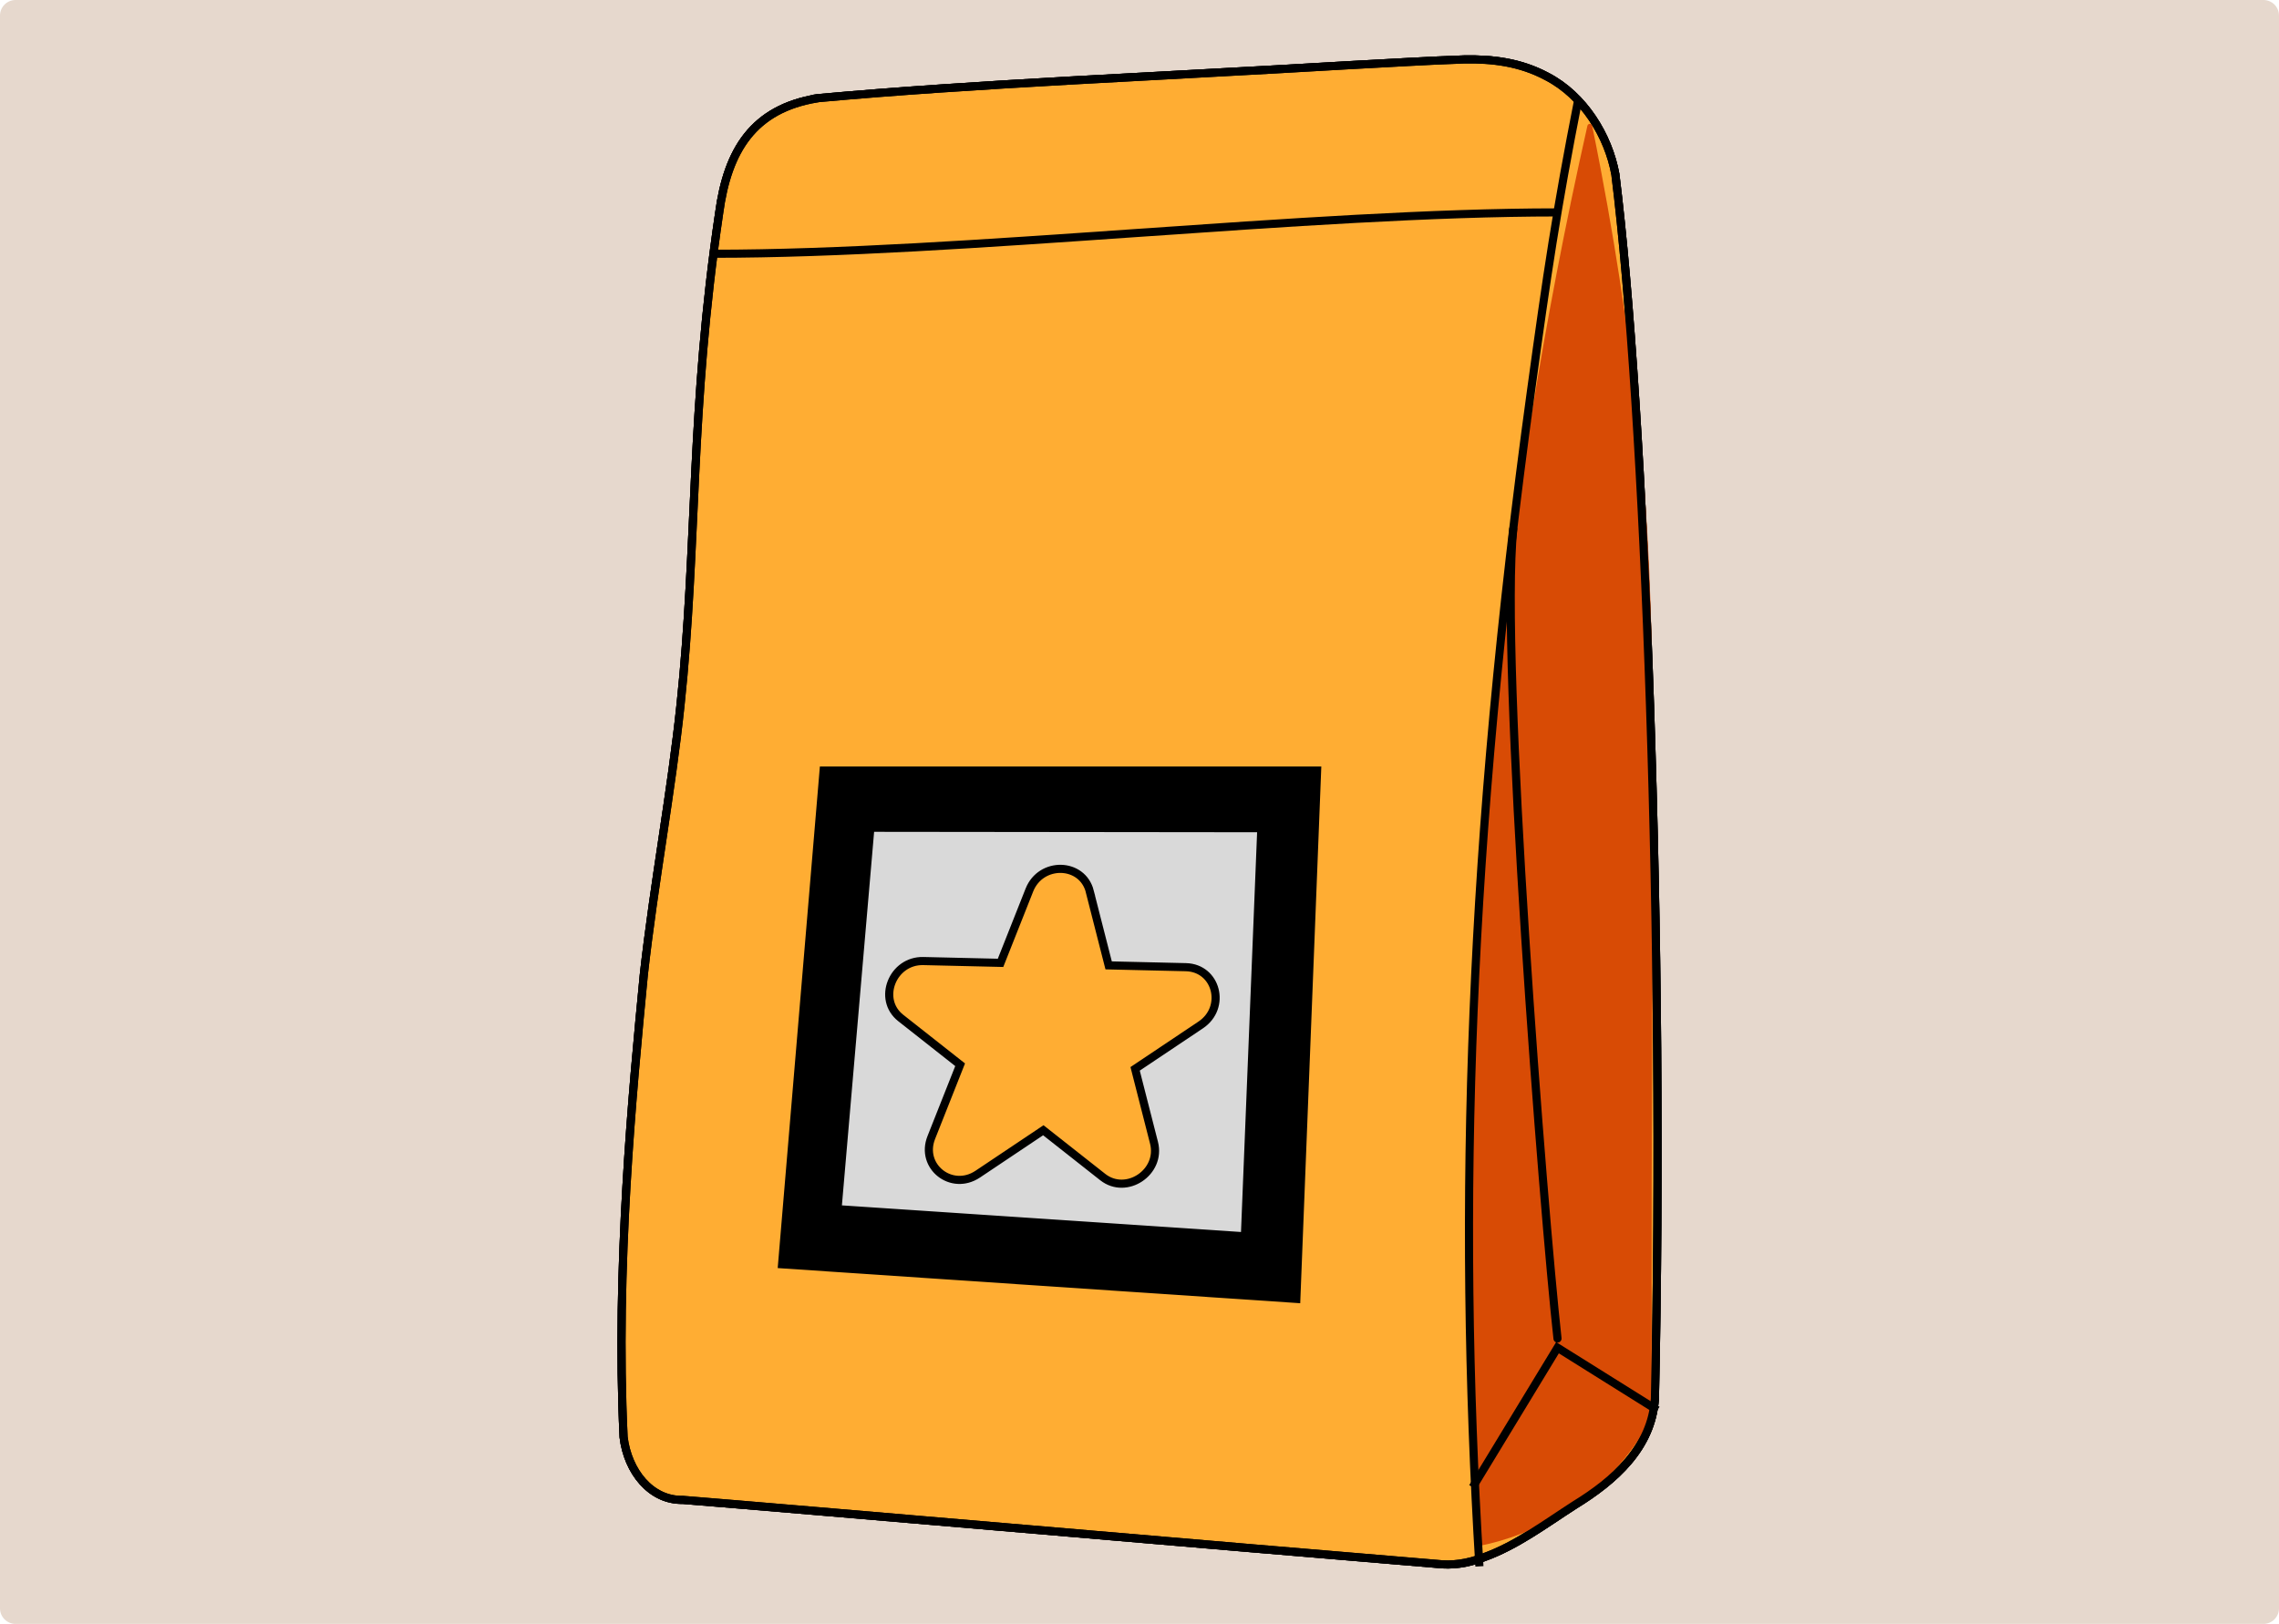 <svg width="1403" height="1000" viewBox="0 0 1403 1000" fill="none" xmlns="http://www.w3.org/2000/svg">
<path d="M0 9.6C0 4.298 4.298 0 9.6 0H1393.4C1398.7 0 1403 4.298 1403 9.6V990.4C1403 995.702 1398.7 1000 1393.4 1000H9.6C4.298 1000 0 995.702 0 990.4V9.6Z" fill="#E6D8CD"/>
<path d="M503.011 60.559C463.906 67.018 447.911 92.409 442.72 131.246C424.775 252.028 429.36 335.899 418.952 434.112C413.523 486.237 402.509 544.849 396.369 600.112C389.333 673.119 378.977 780.561 383.905 884.944C386.435 906.063 400.691 924.097 420.375 923.623C481.93 928.553 765.15 953.126 884.283 963.013C894.217 964.174 903.282 962.803 913.19 959.085C933.533 951.834 951.188 938.467 969.423 926.76C993.771 911.811 1016.78 891.588 1018.8 861.214C1025 581.234 1012.64 253.663 994.456 107.385C990.161 83.655 975.009 58.819 952.216 47.059C935.852 38.306 918.724 36.249 901.437 36.592C878.512 37.356 854.533 38.912 830.264 40.151C711.263 47.217 601.037 51.541 503.354 60.453L503.011 60.506V60.559Z" fill="#232024" stroke="black" stroke-width="5" stroke-miterlimit="10"/>
<path d="M503.011 60.558C463.906 67.017 447.911 92.408 442.72 131.245C424.775 252.027 429.36 335.898 418.952 434.111C413.523 486.236 402.509 544.848 396.369 600.111C389.333 673.118 378.977 780.56 383.905 884.943C386.435 906.062 400.691 924.096 420.375 923.622C481.93 928.552 765.15 953.125 884.283 963.012C894.217 964.173 903.282 962.802 913.19 959.084C933.533 951.833 951.188 938.466 969.423 926.759C993.771 911.81 1016.78 891.587 1018.8 861.213C1025 581.233 1012.64 253.662 994.456 107.384C990.161 83.654 975.009 58.818 952.216 47.058C935.852 38.305 918.724 36.248 901.437 36.591C878.512 37.356 854.533 38.911 830.264 40.15C711.263 47.216 601.037 51.541 503.354 60.452L503.011 60.505V60.558Z" fill="#FFAD33" stroke="black" stroke-width="5" stroke-miterlimit="10"/>
<path d="M980.174 77.433C979.858 75.877 977.618 75.85 977.249 77.433C948.975 203.093 933.217 311.246 923.862 394.721C901.622 593.547 904.521 754.537 906.602 851.696C907.472 892.458 908.816 926.47 909.949 950.41C910.002 951.307 910.818 951.966 911.714 951.781C925.18 948.986 946.972 942.606 969.397 926.813C995.879 908.146 1010.08 885.629 1016.7 873.237C1016.8 873.026 1016.85 872.789 1016.85 872.551C1016.8 844.683 1016.72 791.476 1016.85 724.559C1017.41 442.417 1020.83 364.136 1006.21 239.161C1002.05 203.594 994.43 147.197 980.174 77.485V77.433Z" fill="#D84B05"/>
<path d="M971.716 60.77C958.172 129.637 952.585 167.473 942.387 241.64C904.442 517.824 896.985 739.957 910.766 964.569" stroke="black" stroke-width="5" stroke-miterlimit="10"/>
<path d="M439.137 156.266C592.605 156.266 805.362 130.797 958.83 130.797" stroke="black" stroke-width="5" stroke-miterlimit="10"/>
<path d="M906.629 915.818L958.83 829.918L1020.33 868.412" stroke="black" stroke-width="5" stroke-miterlimit="10"/>
<path d="M931.583 325.773C923.335 405.768 950.292 747.735 958.83 824.249" stroke="black" stroke-width="5" stroke-miterlimit="10" stroke-linecap="round"/>
<path d="M503.011 60.559C463.906 67.018 447.911 92.409 442.72 131.246C424.775 252.028 429.36 335.899 418.952 434.112C413.523 486.237 402.509 544.849 396.369 600.112C389.333 673.119 378.977 780.561 383.905 884.944C386.435 906.063 400.691 924.097 420.375 923.623C481.93 928.553 765.15 953.126 884.283 963.013C894.217 964.174 903.282 962.803 913.19 959.085C933.533 951.834 951.188 938.467 969.423 926.76C993.771 911.811 1016.78 891.588 1018.8 861.214C1025 581.234 1012.64 253.663 994.456 107.385C990.161 83.655 975.009 58.819 952.216 47.059C935.852 38.306 918.724 36.249 901.437 36.592C878.512 37.356 854.533 38.912 830.264 40.151C711.263 47.217 601.037 51.541 503.354 60.453L503.011 60.506V60.559Z" stroke="black" stroke-width="5" stroke-miterlimit="10"/>
<path d="M504.734 472.011L813.426 472.011L800.444 802.528L478.77 780.877L504.734 472.011Z" fill="black"/>
<path d="M538.126 512.237L773.899 512.498L763.983 758.662L518.295 742.265L538.126 512.237Z" fill="#D9D9D9"/>
<path d="M670.878 548.957L682.503 594.479L730.049 595.59C749.009 596.033 755.236 620.415 739.163 631.174L698.805 658.193L710.43 703.714C715.07 721.822 693.42 736.302 678.856 724.827L642.287 696.01L601.929 723.029C585.856 733.788 566.237 718.344 573.316 700.51L591.073 655.675L554.503 626.858C539.939 615.383 549.45 591.369 568.409 591.812L615.955 592.923L633.712 548.088C640.791 530.254 666.28 530.85 670.92 548.958L670.878 548.957Z" fill="#FFAD33" stroke="black" stroke-width="5" stroke-miterlimit="10"/>
</svg>

